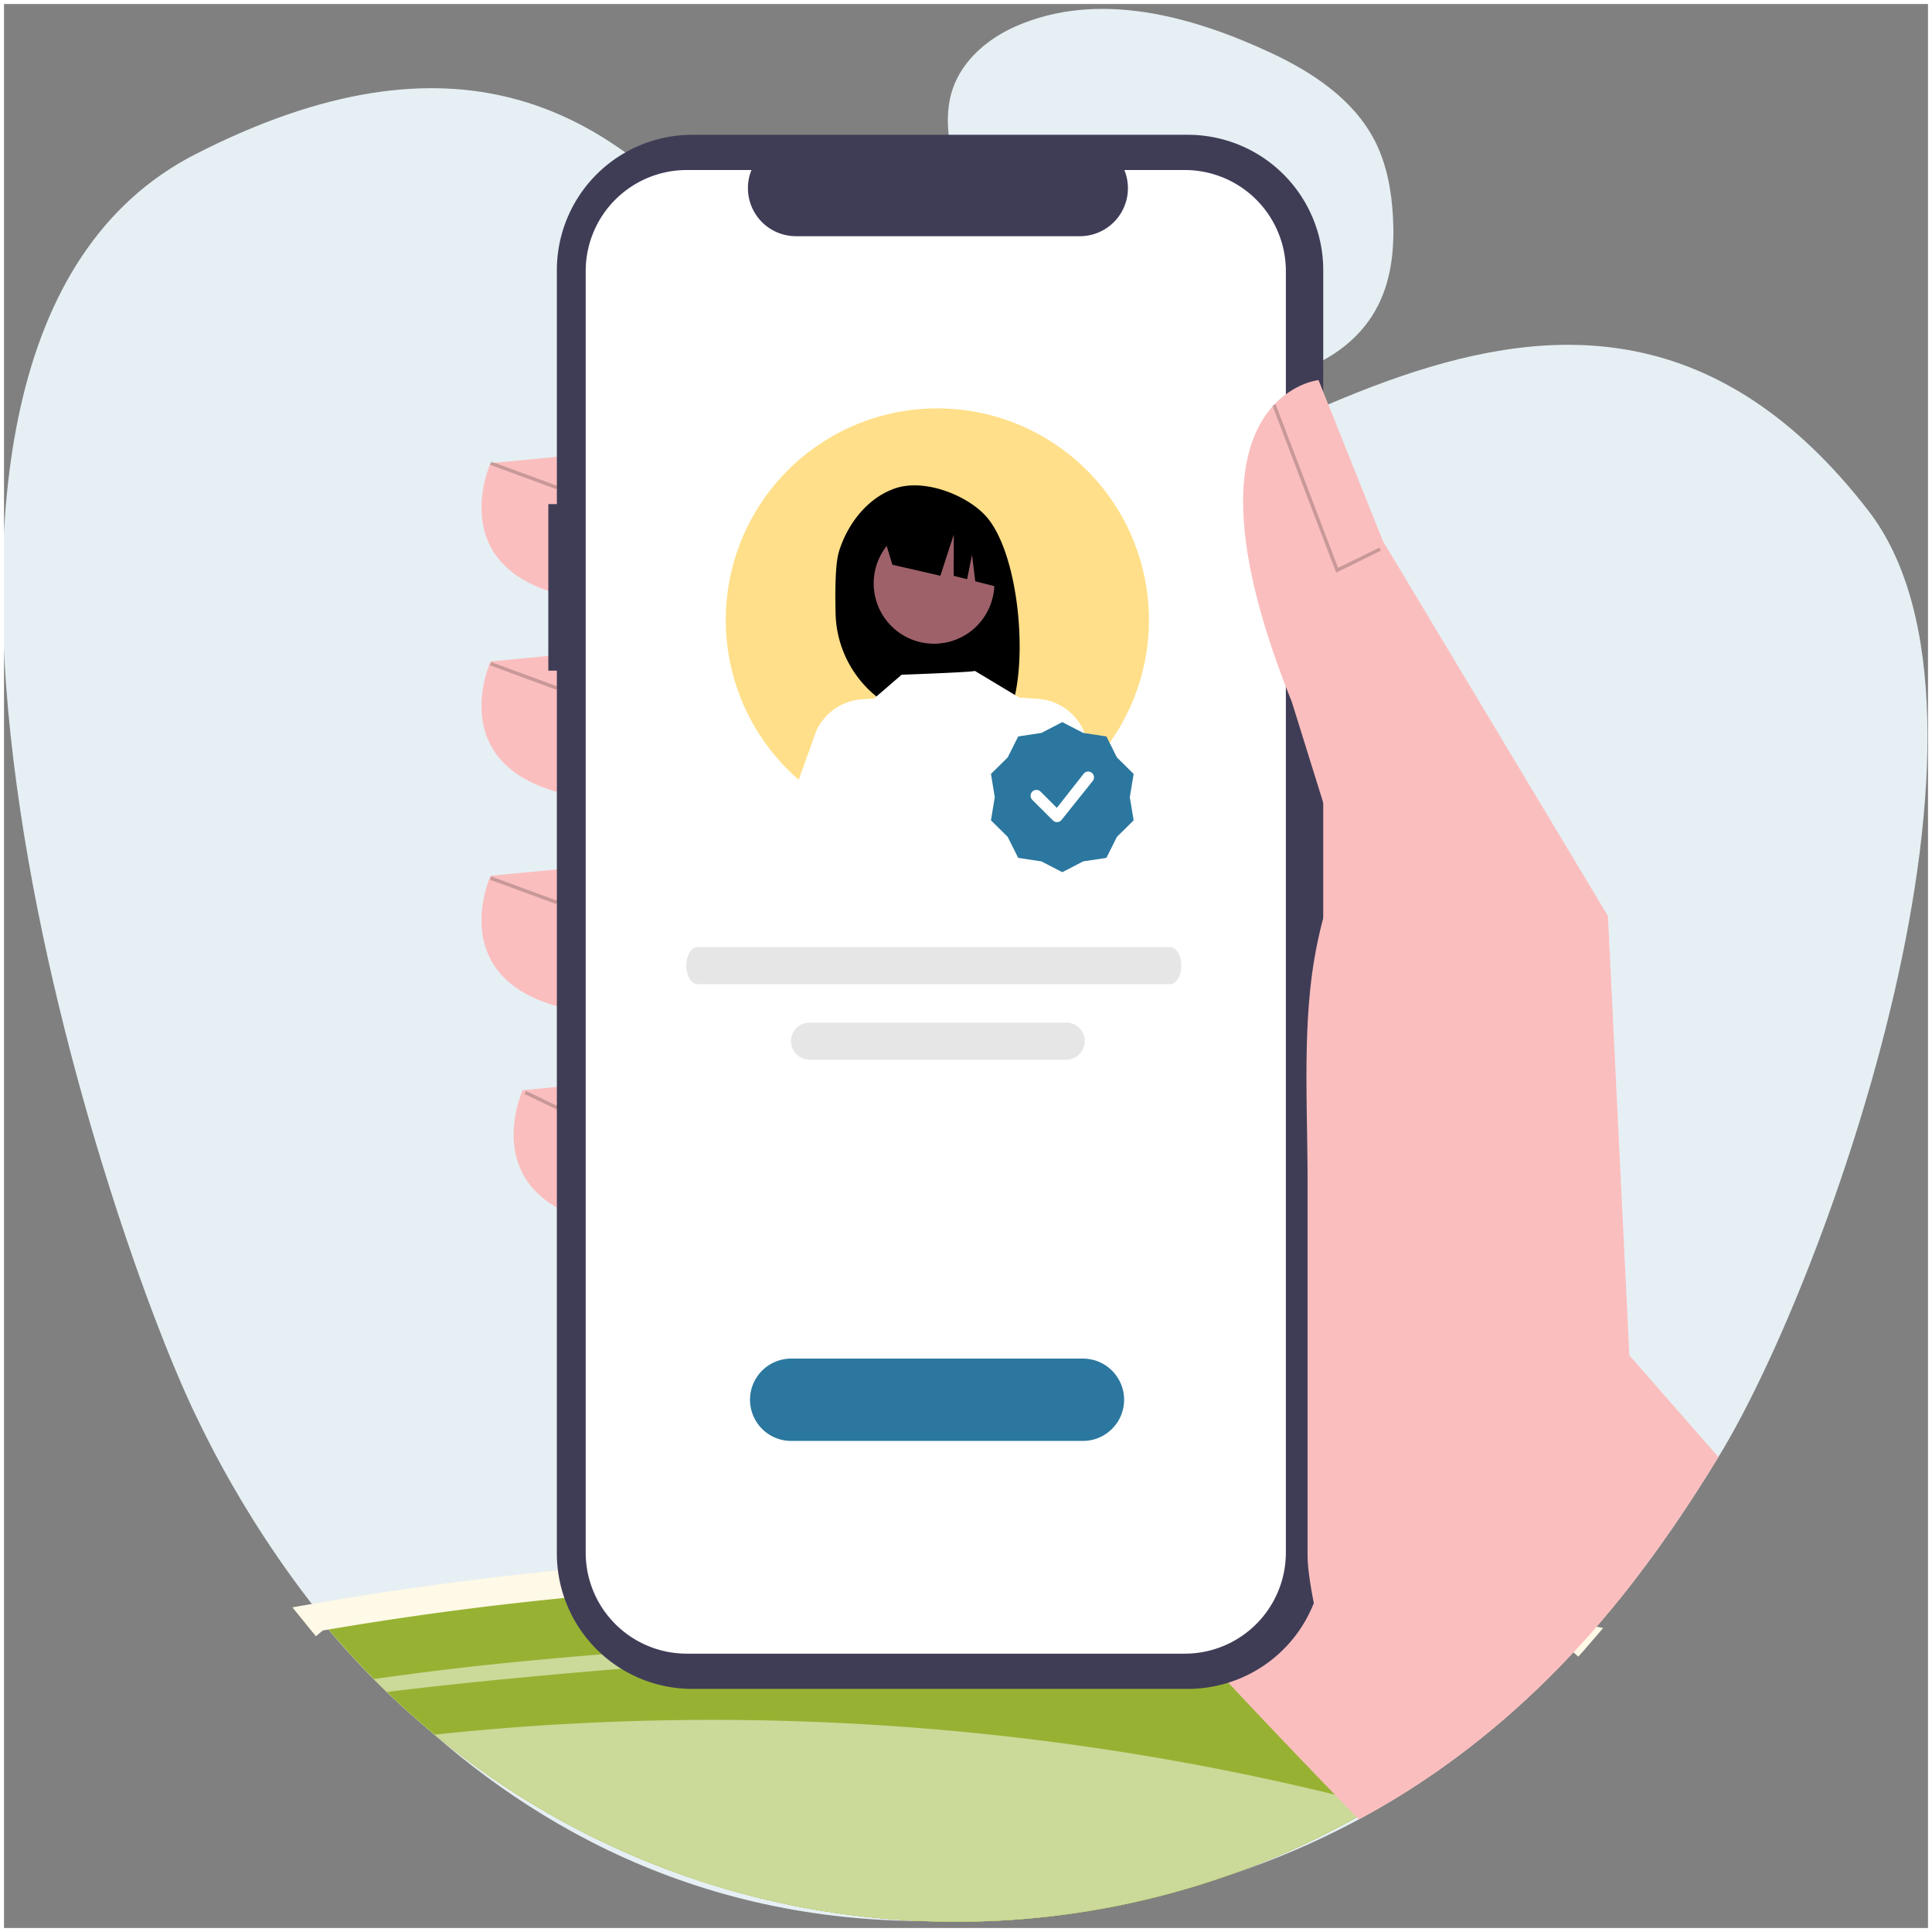 <svg xmlns="http://www.w3.org/2000/svg" xmlns:xlink="http://www.w3.org/1999/xlink" width="483" height="483" viewBox="0 0 483 483">
  <rect x="0" y="0" width="483" height="483" fill="#808080" stroke="none"/>
  <defs>
    <clipPath id="clip-path">
      <rect id="Rectángulo_2847" data-name="Rectángulo 2847" width="16.87" height="6.916" fill="none"/>
    </clipPath>
    <clipPath id="clip-path-4">
      <rect id="Rectángulo_2852" data-name="Rectángulo 2852" width="8.442" height="4.652" fill="none"/>
    </clipPath>
    <clipPath id="clip-path-5">
      <rect id="Rectángulo_2854" data-name="Rectángulo 2854" width="27.127" height="42.1" fill="none"/>
    </clipPath>
  </defs>
  <g id="Grupo_2306" data-name="Grupo 2306" transform="translate(-401 -6526)">
    <g id="Grupo_2222" data-name="Grupo 2222">
      <g id="Grupo_2196" data-name="Grupo 2196" transform="translate(0 -275.741)">
        <path id="Trazado_5345" data-name="Trazado 5345" d="M48.287,39.025c-95.809,48.969-23.448,266.667,0,315.207,7.181,14.866,59.777,126.524,182.4,126.524,117.472,0,170.42-70.31,198.477-116.276,27.458-44.985,76.943-185.091,37.3-236.346-74.338-96.106-164.647,5.315-217.092,3.57C197.29,129.972,179-27.785,48.287,39.025" transform="translate(401.604 6801.249)" fill="#e6eff4"/>
        <path id="Trazado_5346" data-name="Trazado 5346" d="M165.606,4.395c-6.962,3.079-13.27,8.454-15.7,15.665-2.015,5.965-1.206,12.523.4,18.609,7.135,26.956,30.744,48.814,58.169,53.855,18.111,3.33,39.771-2.146,47.925-18.656,3.325-6.734,4.008-14.491,3.586-21.989-.366-6.509-1.556-13.074-4.523-18.88-5.269-10.31-15.528-17.131-26.023-22.026-19.585-9.134-43.127-15.733-63.832-6.577" transform="translate(489.25 6803.963)" fill="#e6eff4"/>
        <g id="Grupo_2178" data-name="Grupo 2178" transform="translate(0 289.639)">
          <path id="Trazado_5347" data-name="Trazado 5347" d="M209.612,344.51a204.484,204.484,0,0,0,156.819-73.017,848.975,848.975,0,0,0-317.615-4.86,204.561,204.561,0,0,0,160.8,77.877" transform="translate(430.375 6648.016)" fill="#fff"/>
          <path id="Trazado_5348" data-name="Trazado 5348" d="M358.637,278.872c.037-.04.075-.078.111-.118l0,0q1.7-1.829,3.347-3.7c-37.448-10.455-75.663-18.186-114.43-20.4a476.588,476.588,0,0,0-70.374,1.5A662.475,662.475,0,0,0,50.968,270.833c1.825,2.187,3.708,4.322,5.622,6.429l-.03.008c.434.478.882.944,1.321,1.419q.379.41.761.817,1.473,1.576,2.98,3.12.4.408.795.812,1.509,1.531,3.05,3.028c.273.267.547.534.823.8q1.55,1.492,3.134,2.952c.277.254.55.51.828.763q1.607,1.466,3.247,2.9c.269.235.536.472.806.707q1.676,1.45,3.385,2.862c.254.21.505.423.76.633q1.774,1.454,3.581,2.866c.216.17.431.345.648.513q1.917,1.49,3.869,2.931c.149.111.3.226.448.337q2.143,1.576,4.328,3.1l.075.054a205.015,205.015,0,0,0,18.756,11.614l.07.038q2.334,1.275,4.7,2.491c.294.151.591.294.887.443,1.314.666,2.634,1.324,3.964,1.963.434.208.871.407,1.306.612,1.2.564,2.4,1.125,3.614,1.669.526.235,1.057.461,1.585.691q1.7.744,3.4,1.461c.591.246,1.187.483,1.783.725,1.087.44,2.176.876,3.273,1.3.642.248,1.286.486,1.931.726,1.062.4,2.125.788,3.195,1.168.679.24,1.359.474,2.041.706q1.569.539,3.149,1.054c.71.23,1.423.455,2.136.677q1.55.484,3.112.946c.737.218,1.475.429,2.216.639q1.545.436,3.1.849,1.135.3,2.273.591,1.543.391,3.1.755c.776.184,1.553.367,2.333.542,1.028.23,2.06.448,3.095.664.792.164,1.583.329,2.378.485,1.035.2,2.074.391,3.115.577.8.145,1.6.291,2.4.424,1.046.175,2.1.334,3.149.493.806.122,1.608.248,2.416.359,1.065.149,2.135.28,3.2.41.8.1,1.6.2,2.406.292,1.092.121,2.189.223,3.285.326.79.076,1.578.159,2.37.224,1.141.1,2.287.169,3.433.243.755.051,1.505.111,2.262.153,1.265.07,2.537.116,3.808.162.642.024,1.279.06,1.923.078q2.875.079,5.769.081,2.83,0,5.641-.076c.617-.018,1.229-.052,1.842-.075,1.256-.045,2.511-.086,3.761-.154.739-.04,1.473-.1,2.209-.148,1.121-.072,2.241-.138,3.355-.229.787-.064,1.567-.148,2.351-.219,1.057-.1,2.115-.191,3.168-.305.82-.089,1.634-.2,2.449-.294,1.009-.122,2.02-.238,3.025-.375.834-.113,1.663-.243,2.494-.367.981-.145,1.963-.286,2.939-.445.839-.137,1.672-.289,2.508-.437.96-.169,1.92-.334,2.875-.517.841-.159,1.675-.335,2.513-.505.943-.192,1.885-.381,2.823-.586.839-.183,1.672-.382,2.506-.574.928-.216,1.855-.429,2.777-.656.836-.207,1.666-.424,2.5-.64.912-.238,1.826-.475,2.734-.725.83-.229,1.656-.469,2.483-.707.9-.259,1.8-.518,2.691-.79.827-.251,1.65-.513,2.473-.776.882-.28,1.763-.561,2.64-.854.823-.273,1.642-.556,2.46-.841.868-.3,1.736-.606,2.6-.919.815-.3,1.628-.6,2.438-.9.855-.323,1.709-.647,2.557-.981q1.211-.474,2.413-.968,1.266-.515,2.524-1.044,1.2-.508,2.384-1.028,1.244-.546,2.484-1.108,1.182-.536,2.359-1.089,1.223-.577,2.441-1.167,1.171-.57,2.333-1.152,1.2-.6,2.4-1.222c.771-.4,1.54-.8,2.306-1.213q1.182-.632,2.357-1.283,1.14-.629,2.271-1.268c.777-.442,1.55-.892,2.321-1.343.747-.437,1.492-.876,2.233-1.322.766-.462,1.526-.931,2.286-1.4.734-.455,1.465-.911,2.193-1.375.752-.48,1.5-.97,2.244-1.459.722-.475,1.445-.949,2.16-1.434.739-.5,1.47-1.006,2.2-1.513.707-.493,1.416-.982,2.117-1.483.73-.52,1.451-1.049,2.173-1.578.69-.507,1.381-1.011,2.065-1.526.717-.539,1.426-1.089,2.136-1.637.676-.523,1.354-1.043,2.023-1.574.7-.559,1.4-1.128,2.093-1.7.66-.537,1.322-1.071,1.976-1.616.695-.58,1.378-1.171,2.065-1.761.641-.55,1.284-1.1,1.917-1.653.688-.6,1.364-1.221,2.042-1.834.618-.558,1.24-1.111,1.85-1.677.682-.631,1.351-1.275,2.025-1.915.593-.564,1.19-1.124,1.777-1.694.679-.661,1.345-1.337,2.014-2.007.566-.566,1.136-1.125,1.7-1.7.691-.709,1.368-1.432,2.049-2.15.521-.548,1.049-1.09,1.562-1.645" transform="translate(431.644 6648.017)" fill="#97b233"/>
          <path id="Trazado_5349" data-name="Trazado 5349" d="M203.949,337.3a204.276,204.276,0,0,0,144.492-59.615c-83.3-15.171-169.527-13.51-254.087-5.351-12.184,1.175-24.138,2.626-35.93,4.314A204.3,204.3,0,0,0,203.949,337.3" transform="translate(436.038 6655.225)" fill="#cbd999"/>
          <path id="Trazado_5351" data-name="Trazado 5351" d="M202.737,336.669A204.094,204.094,0,0,0,333.8,289.278c-49.858-11.69-100.838-25.675-151.16-21.117-41.451,3.756-81.751,6.135-122.156,11.076a204.24,204.24,0,0,0,142.256,57.431" transform="translate(437.25 6655.855)" fill="#97b233"/>
          <path id="Trazado_5352" data-name="Trazado 5352" d="M198.31,329.636a203.971,203.971,0,0,0,105.243-29.064c-3.6-.96-7.211-1.895-10.825-2.78A657.138,657.138,0,0,0,67.991,282.87,204.1,204.1,0,0,0,198.31,329.636" transform="translate(441.677 6662.889)" fill="#cbd999"/>
          <path id="Trazado_5350" data-name="Trazado 5350" d="M362.081,275.155c.766-.858,1.532-1.718,2.284-2.591A849.538,849.538,0,0,0,49.687,267.59q1.037,1.283,2.093,2.551" transform="translate(430.889 6648.779)" fill="none" stroke="#fff9e7" stroke-miterlimit="10" stroke-width="7"/>
        </g>
        <g id="Grupo_2168" data-name="Grupo 2168" transform="translate(322.192 6748.962)">
          <path id="Sustracción_57" data-name="Sustracción 57" d="M2032.368,1565.584c-27.861-28.654-51-53.6-68.762-74.138-10.525-12.168-19.262-22.91-25.969-31.928-7.37-9.91-12.471-17.983-15.16-24a77.7,77.7,0,0,1-5.676-22.216,166.788,166.788,0,0,1-.793-26.894c.722-16.78,3.406-36.43,7.976-58.4,2.244-10.791,6.191-28.027,12.246-48.858,3.639-12.518,6.316-20.395,6.343-20.473l95.12,52.25L2100.8,1506.4a242.551,242.551,0,0,1-22.062,24.858c-5.012,4.907-10.255,9.572-15.584,13.864a203.663,203.663,0,0,1-17.832,12.845c-4.193,2.684-8.552,5.249-12.957,7.621Z" transform="translate(-1613.845 -1057.957)" fill="#fbbebe" stroke="rgba(0,0,0,0)" stroke-miterlimit="10" stroke-width="1"/>
          <path id="Trazado_5002" data-name="Trazado 5002" d="M219.832,80.978,191.7,83.658s-14.737,32.154,30.814,34.833Z" transform="translate(9.754 84.909)" fill="#fbbebe"/>
          <path id="Trazado_5003" data-name="Trazado 5003" d="M219.832,105.176,191.7,107.855s-14.737,32.154,30.814,34.833Z" transform="translate(9.754 110.281)" fill="#fbbebe"/>
          <path id="Trazado_5004" data-name="Trazado 5004" d="M219.832,131.335,191.7,134.014s-14.737,32.154,30.814,34.833Z" transform="translate(9.754 137.71)" fill="#fbbebe"/>
          <path id="Trazado_5005" data-name="Trazado 5005" d="M215.908,157.5l-28.135,2.68s-14.737,32.154,30.814,34.833Z" transform="translate(21.716 165.14)" fill="#fbbebe"/>
          <path id="Trazado_5006" data-name="Trazado 5006" d="M102.848,134.542h2.135V76.06a33.846,33.846,0,0,1,33.848-33.846h123.9A33.846,33.846,0,0,1,296.576,76.06V396.892a33.846,33.846,0,0,1-33.846,33.846h-123.9a33.847,33.847,0,0,1-33.848-33.846V176.17h-2.135Z" transform="translate(113.041 44.263)" fill="#3f3d56"/>
          <path id="Trazado_5007" data-name="Trazado 5007" d="M107.407,71.788V392.149a25.272,25.272,0,0,0,25.269,25.275h124.5a25.273,25.273,0,0,0,25.275-25.273V71.788a25.273,25.273,0,0,0-25.273-25.275H242.07a12,12,0,0,1-11.115,16.544H159.97a12.009,12.009,0,0,1-11.115-16.544H132.682a25.273,25.273,0,0,0-25.275,25.273Z" transform="translate(117.824 48.771)" fill="#fff"/>
          <g id="Grupo_2115" data-name="Grupo 2115" transform="translate(201.304 168.158)" opacity="0.2" style="isolation: isolate">
            <g id="Grupo_2114" data-name="Grupo 2114" transform="translate(0)">
              <g id="Grupo_2113" data-name="Grupo 2113" clip-path="url(#clip-path)">
                <rect id="Rectángulo_2846" data-name="Rectángulo 2846" width="17.659" height="0.865" transform="translate(16.571 6.916) rotate(-159.776)"/>
              </g>
            </g>
          </g>
          <g id="Grupo_2118" data-name="Grupo 2118" transform="translate(201.304 218.295)" opacity="0.2" style="isolation: isolate">
            <g id="Grupo_2117" data-name="Grupo 2117" transform="translate(0)">
              <g id="Grupo_2116" data-name="Grupo 2116" clip-path="url(#clip-path)">
                <rect id="Rectángulo_2848" data-name="Rectángulo 2848" width="17.659" height="0.865" transform="translate(16.571 6.915) rotate(-159.776)"/>
              </g>
            </g>
          </g>
          <g id="Grupo_2121" data-name="Grupo 2121" transform="translate(201.304 271.887)" opacity="0.2" style="isolation: isolate">
            <g id="Grupo_2120" data-name="Grupo 2120" transform="translate(0)">
              <g id="Grupo_2119" data-name="Grupo 2119" clip-path="url(#clip-path)">
                <rect id="Rectángulo_2850" data-name="Rectángulo 2850" width="17.659" height="0.865" transform="translate(16.571 6.916) rotate(-159.776)"/>
              </g>
            </g>
          </g>
          <g id="Grupo_2124" data-name="Grupo 2124" transform="translate(209.91 325.495)" opacity="0.2" style="isolation: isolate">
            <g id="Grupo_2123" data-name="Grupo 2123" transform="translate(0)">
              <g id="Grupo_2122" data-name="Grupo 2122" transform="translate(0)" clip-path="url(#clip-path-4)">
                <path id="Trazado_5010" data-name="Trazado 5010" d="M204.657,162.763l-8.067-3.872-.375.778,8.067,3.872Z" transform="translate(-196.215 -158.891)"/>
              </g>
            </g>
          </g>
          <path id="Sustracción_55" data-name="Sustracción 55" d="M1948.771,1616.995c-4.548-14.858-8.375-28.5-11.069-39.451-2.99-12.156-4.505-20.606-4.505-25.116v-93.635c0-4.374-.071-8.8-.139-13.088v-.007c-.177-11.124-.361-22.627.708-33.636a114.355,114.355,0,0,1,2.7-16.309,85.524,85.524,0,0,1,5.505-15.83l-12.728-40.86c-7.306-18.108-11.359-33.656-12.045-46.214-.542-9.913,1-17.969,4.584-23.944a23.2,23.2,0,0,1,4.568-5.525,21,21,0,0,1,4.605-3.079,16.816,16.816,0,0,1,4.986-1.623l16.078,40.192,56.269,93.78,5.359,109.857,22.269,25.407c-6.357,10.4-12.181,19.072-18.328,27.295a247.4,247.4,0,0,1-25.19,28.965c-5.017,4.912-10.261,9.576-15.585,13.864a203.333,203.333,0,0,1-17.832,12.845c-3.312,2.121-6.746,4.177-10.207,6.112Z" transform="translate(-1527.5 -1110.877)" fill="#fbbebe" stroke="rgba(0,0,0,0)" stroke-miterlimit="10" stroke-width="1"/>
          <g id="Grupo_2127" data-name="Grupo 2127" transform="translate(396.911 153.84)" opacity="0.2" style="isolation: isolate">
            <g id="Grupo_2126" data-name="Grupo 2126" transform="translate(0)">
              <g id="Grupo_2125" data-name="Grupo 2125" transform="translate(0)" clip-path="url(#clip-path-5)">
                <path id="Trazado_5018" data-name="Trazado 5018" d="M111.748,117.2l11.187-5.5-.381-.776L112.22,116,96.616,75.1l-.807.309Z" transform="translate(-95.808 -75.097)"/>
              </g>
            </g>
          </g>
          <g id="Grupo_2136" data-name="Grupo 2136" transform="translate(250.371 177.246)">
            <path id="Trazado_5130" data-name="Trazado 5130" d="M216.406,233.553H98.256c-1.551,0-2.809-2.077-2.809-4.638s1.258-4.636,2.809-4.636h118.15c1.551,0,2.809,2.075,2.809,4.636s-1.258,4.638-2.809,4.638" transform="translate(-95.447 -111.98)" fill="#e6e6e6"/>
            <path id="Trazado_5131" data-name="Trazado 5131" d="M186.758,242.773H122.586a4.638,4.638,0,1,1,0-9.276h64.173a4.638,4.638,0,1,1,0,9.276" transform="translate(-91.766 -102.315)" fill="#e6e6e6"/>
            <path id="Trazado_5132" data-name="Trazado 5132" d="M196.28,272.628H123.34a10.29,10.29,0,1,1,0-20.58h72.94a10.29,10.29,0,1,1,0,20.58" transform="translate(-97.108 -36.863)" fill="#2b779f"/>
            <g id="Grupo_2179" data-name="Grupo 2179" transform="translate(0 -22.37)">
              <path id="Trazado_5133" data-name="Trazado 5133" d="M215.555,215.657a52.893,52.893,0,1,1,0-.274v.274" transform="translate(-99.886 -162.626)" fill="#ffdf89"/>
              <path id="Trazado_5134" data-name="Trazado 5134" d="M124.017,188.492c2.19-6.975,7.166-13.375,14.051-15.733s16.964,1.235,22.141,6.393c9.466,9.434,11.777,41.848,5.273,52.09-1.295-.07-5.758-.119-7.067-.168l-1.852-6.174v6.113q-3.131-.1-6.307-.133a27.448,27.448,0,0,1-27.1-26.772c-.17-6.793,0-12.867.862-15.616" transform="translate(-85.82 -152.775)"/>
              <path id="Trazado_5135" data-name="Trazado 5135" d="M142.862,176.618a15.086,15.086,0,1,1-15.088,15.088,15.088,15.088,0,0,1,15.088-15.088" transform="translate(-80.914 -147.955)" fill="#9e616a"/>
              <path id="Trazado_5136" data-name="Trazado 5136" d="M128.783,181.966l17.372-8.7a21.833,21.833,0,0,1,12.787,18.089l.432,5.187-7.272-1.852-.8-6.631-1.235,6.115-3.358-.854.031-10.3-3.358,10.288-11.99-2.755Z" transform="translate(-79.856 -151.467)"/>
              <path id="Trazado_5137" data-name="Trazado 5137" d="M192.607,217.014a52.92,52.92,0,0,1-74.063,5.353l4.542-12.67a13.619,13.619,0,0,1,11.572-7.946l2.888-.178,6.887-5.941s18.56-.662,18.285-.979l11.24,6.762-.008-.047,4.419.27a13.619,13.619,0,0,1,11.572,7.946Z" transform="translate(-90.592 -129.045)" fill="#fff"/>
            </g>
            <g id="Grupo_2180" data-name="Grupo 2180" transform="translate(0 -22.37)">
              <g id="award-fill" transform="translate(73.882 78.432)">
                <path id="Trazado_5454" data-name="Trazado 5454" d="M20.13,0l5.217,2.7,5.808.882,2.632,5.252,4.179,4.126-.957,5.8.957,5.8-4.179,4.126-2.632,5.252-5.808.882-5.217,2.7-5.217-2.7-5.808-.882L6.473,28.677,2.294,24.551l.957-5.8-.957-5.8L6.473,8.834,9.105,3.582,14.913,2.7Z" transform="translate(0)" fill="#2b779f"/>
              </g>
              <path id="check-lg" d="M13.35,1.427a1.458,1.458,0,1,1,2.083,2.041l-7.762,9.7a1.458,1.458,0,0,1-2.1.04L.427,8.066A1.459,1.459,0,0,1,2.49,6l4.07,4.071,6.752-8.6a.481.481,0,0,1,.04-.045Z" transform="translate(86.088 89.802)" fill="#fff"/>
            </g>
          </g>
        </g>
      </g>
    </g>
    <g id="Rectángulo_3015" data-name="Rectángulo 3015" transform="translate(401 6526)" fill="none" stroke="#fff" stroke-width="1">
      <rect width="483" height="483" stroke="none"/>
      <rect x="0.5" y="0.5" width="482" height="482" fill="none"/>
    </g>
  </g>
</svg>
